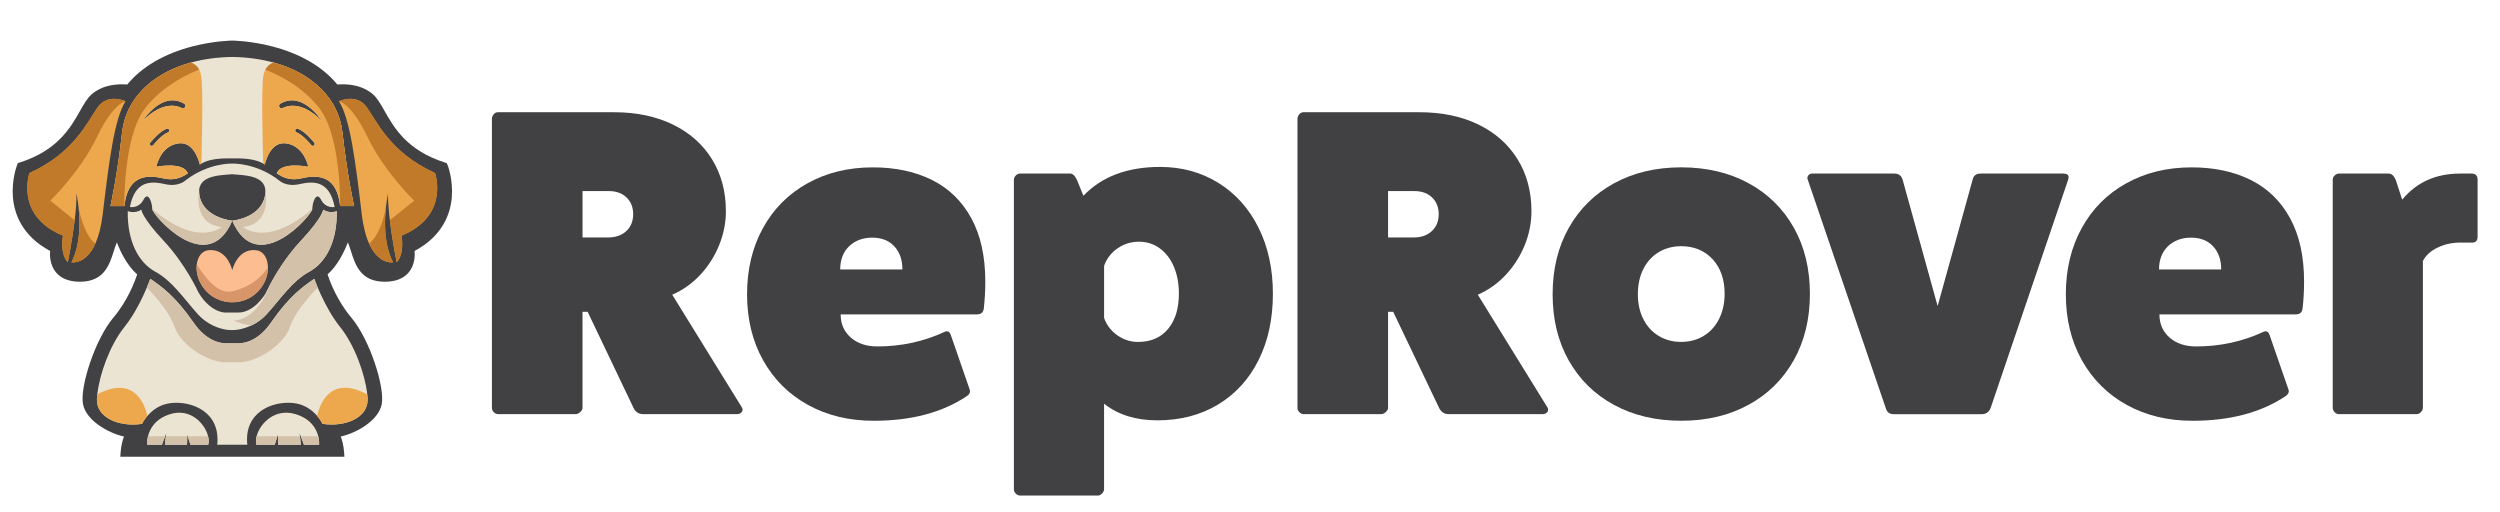 <?xml version="1.0" encoding="UTF-8"?>
<svg id="Layer_1" xmlns="http://www.w3.org/2000/svg" viewBox="0 0 1040.11 213.08">
  <defs>
    <style>
      .cls-1 {
        fill: #c17a2a;
      }

      .cls-2 {
        fill: #414042;
      }

      .cls-3 {
        fill: #ebe4d3;
      }

      .cls-4 {
        fill: #eda84d;
      }

      .cls-5 {
        fill: #fcbe90;
      }

      .cls-6 {
        fill: #d79569;
      }

      .cls-7 {
        fill: #d4c1aa;
      }
    </style>
  </defs>
  <g>
    <path class="cls-2" d="M186.13,68.57l-.28-.71-.73-.23c-15.84-5.05-21.22-14.56-25.15-21.5-1.59-2.81-2.97-5.24-4.74-6.83-3.91-3.49-9.08-4.23-12.73-4.23-.88,0-1.63.04-2.17.09-6.03-7.35-15.37-12.82-27.09-15.85-9.07-2.34-16.29-2.42-16.59-2.42h-.02c-.3,0-7.52.08-16.59,2.42-11.72,3.03-21.07,8.5-27.09,15.85-.54-.05-1.29-.09-2.17-.09-3.65,0-8.82.73-12.73,4.23-1.77,1.58-3.15,4.01-4.74,6.83-3.93,6.94-9.31,16.45-25.15,21.5l-.73.23-.28.71c-.1.25-2.4,6.14-1.77,13.58.57,6.74,3.74,15.97,15.46,22.25-.16,1.95-.08,5.83,2.4,8.86,2.15,2.62,5.53,3.95,10.04,3.95,10,0,12.22-6.99,14.01-12.6.42-1.33.84-2.63,1.33-3.78,1.42,3.71,4.19,9.63,8.44,13.32-.89,2.77-3.86,10.85-9.87,17.97-7.72,9.14-14.03,28.98-12.66,36.06,1.28,6.62,10.15,11.88,17.04,13.44-.56,1.52-1.21,3.82-1.4,6.67l-.11,1.72h93.22l-.11-1.72c-.19-2.86-.84-5.16-1.4-6.67,6.89-1.56,15.76-6.82,17.04-13.44,1.37-7.08-4.95-26.93-12.66-36.06-6-7.1-8.97-15.2-9.87-17.97,4.25-3.69,7.01-9.61,8.44-13.32.49,1.15.9,2.45,1.33,3.78,1.78,5.61,4.01,12.6,14.01,12.6,4.51,0,7.89-1.33,10.04-3.95,2.48-3.02,2.55-6.9,2.4-8.86,11.72-6.28,14.89-15.52,15.46-22.25.63-7.43-1.68-13.33-1.77-13.58Z"/>
    <path class="cls-3" d="M86.64,185.02h-7.42l-1.11-3.52-.19-.61v.61s-.1,3.52-.1,3.52h-9.21l.39-3.52.13-1.16-.43,1.16-1.3,3.52h-6.17s-.14-1.5.35-3.52c.74-3.04,2.93-7.25,9.24-9.21,8.41-2.62,14.45,3.94,15.76,9.21.33,1.3.36,2.53.08,3.52Z"/>
    <path class="cls-4" d="M52.22,42.12c-4.64,7.27-6.86,25.03-9.49,47.03-.64,5.39-1.75,9.34-3.06,12.23-4.03,8.9-9.94,7.75-9.94,7.75,3.73-7.31,3.6-16.64,2.98-22.62-.37-3.6-.93-5.98-.93-5.98.11,3-.22,7.02-.71,11.1-1.05,8.62-2.86,17.5-2.86,17.5-3.43-3.63-2.02-11.1-2.02-11.1-.41-.17-.81-.34-1.2-.52-18.73-8.48-12.73-25.52-12.73-25.52,18.77-8.48,24.22-21.6,28.46-27.45,4.24-5.85,11.5-2.42,11.5-2.42Z"/>
    <path class="cls-3" d="M134.17,176.34s-.7-1.52-2.23-3.3c-1.94-2.26-5.22-4.93-10.08-5.38-8.68-.81-20.39,3.83-18.97,17.36h-12.51c1.41-13.52-10.29-18.17-18.97-17.36-4.86.45-8.14,3.12-10.08,5.38-1.53,1.77-2.23,3.3-2.23,3.3-9.28,1.41-19.17-2.42-18.77-10.5.03-.57.08-1.17.15-1.79.89-8.17,5.16-20.39,11.28-27.99,4.31-5.36,7.59-12.29,9.34-16.45.93-2.2,1.43-3.62,1.43-3.62,4.64,3.23,10.29,7.06,17.96,18.17,5.21,7.53,10.78,8.71,13.83,8.68.77,0,1.55-.01,2.32-.01s1.55,0,2.32.01c3.05.02,8.62-1.15,13.83-8.68,7.67-11.1,13.32-14.94,17.96-18.17,0,0,4.19,11.88,10.77,20.07,6.12,7.61,10.39,19.83,11.28,27.99.07.62.12,1.22.15,1.79.4,8.07-9.49,11.91-18.77,10.5Z"/>
    <path class="cls-3" d="M132.77,185.02h-6.33l-1.34-3.52-.44-1.16.13,1.16.4,3.52h-9.45l-.09-3.52v-.61s-.21.61-.21.61l-1.14,3.52h-7.62c-.29-.99-.26-2.21.08-3.52,1.35-5.27,7.55-11.83,16.17-9.21,6.47,1.96,8.72,6.17,9.48,9.21.5,2.01.36,3.52.36,3.52Z"/>
    <path class="cls-4" d="M141.03,42.12s7.27-3.43,11.5,2.42c4.24,5.85,9.69,18.97,28.46,27.45,0,0,6.26,17.76-13.93,26.04,0,0,1.41,7.47-2.02,11.1,0,0-3.93-19.26-3.58-28.6,0,0-3.92,16.9,2.05,28.6,0,0-10.38,2.02-13-19.98-2.62-22-4.84-39.76-9.49-47.03Z"/>
    <path class="cls-3" d="M142.44,55.04c-1.53-13.79-12.26-24.51-28.64-29.02-5.19-1.43-10.96-2.24-17.17-2.32-6.22.08-11.98.89-17.17,2.32-16.38,4.51-27.11,15.23-28.64,29.02-2.02,18.17-4.84,30.68-4.84,30.68h5.78c1.34-12.31,8.55-13.32,16.22-11.5,4.35,1.03,7.47-.28,10.16-2.08-1.76-5.04-13.1-2.76-13.1-2.76,0,0,1.53-8.48,9-9.69,6.14-1,8.46,6.19,9.09,8.78.22-.14.43-.28.65-.41.05-.03.1-.06.15-.09,3.05-1.8,7.92-2.08,10.66-2.08h4.11c2.74,0,7.61.28,10.66,2.08.05.03.1.06.15.09.22.13.43.27.65.41.63-2.59,2.95-9.77,9.09-8.78,7.47,1.21,9,9.69,9,9.69,0,0-11.34-2.28-13.1,2.76,2.69,1.8,5.81,3.11,10.16,2.08,7.67-1.82,14.89-.81,16.22,11.5h5.78s-2.83-12.51-4.84-30.68ZM69.91,55.07c-2.72.99-6.12,5.28-6.15,5.32-.16.2-.4.31-.64.31-.18,0-.35-.06-.5-.17-.35-.28-.41-.78-.14-1.13.15-.19,3.71-4.69,6.87-5.84.42-.15.88.06,1.04.48.15.42-.06.88-.48,1.04ZM76.69,44.88h-.02c-.31.22-.72.24-1.05.06-1.77-.92-7.93-3.11-16.23,5.35.2-.32,8.04-12.64,17.25-7.15.65.39.68,1.32.05,1.74ZM130.63,60.52c-.15.12-.32.17-.5.17-.24,0-.48-.1-.64-.31-.03-.04-3.43-4.33-6.15-5.32-.42-.15-.63-.62-.48-1.04.15-.42.62-.64,1.04-.48,3.16,1.15,6.72,5.65,6.87,5.84.27.35.21.86-.14,1.13ZM117.63,44.95c-.34.18-.74.16-1.05-.05h-.02c-.63-.43-.6-1.36.05-1.75,9.21-5.49,17.05,6.83,17.25,7.15-8.3-8.46-14.46-6.27-16.23-5.35Z"/>
    <path class="cls-4" d="M142.44,55.04c-1.53-13.79-12.26-24.51-28.64-29.02-1.65.6-3.68,2.06-4.25,5.61-.87,5.37-.25,29.62-.05,36.42.22.13.43.27.65.41.63-2.59,2.95-9.77,9.09-8.78,7.47,1.21,9,9.69,9,9.69,0,0-11.34-2.28-13.1,2.76,2.69,1.8,5.81,3.11,10.16,2.08,7.67-1.82,14.89-.81,16.22,11.5h5.78s-2.83-12.51-4.84-30.68ZM130.63,60.52c-.15.12-.32.17-.5.17-.24,0-.48-.1-.64-.31-.03-.04-3.43-4.33-6.15-5.32-.42-.15-.63-.62-.48-1.04.15-.42.62-.64,1.04-.48,3.16,1.15,6.72,5.65,6.87,5.84.27.35.21.86-.14,1.13ZM117.63,44.95c-.34.18-.74.16-1.05-.05h-.02c-.63-.43-.6-1.36.05-1.75,9.21-5.49,17.05,6.83,17.25,7.15-8.3-8.46-14.46-6.27-16.23-5.35Z"/>
    <path class="cls-4" d="M83.71,31.63c-.17-1.06-.47-1.94-.86-2.66-.9-1.69-2.24-2.53-3.4-2.95-16.38,4.51-27.11,15.23-28.64,29.02-2.02,18.17-4.84,30.68-4.84,30.68h5.78c1.34-12.31,8.55-13.32,16.22-11.5,4.35,1.03,7.47-.28,10.16-2.08-1.76-5.04-13.1-2.76-13.1-2.76,0,0,1.53-8.48,9-9.69,6.14-1,8.46,6.19,9.09,8.78.22-.14.43-.28.65-.41.19-6.8.81-31.05-.05-36.42ZM69.91,55.07c-2.72.99-6.12,5.28-6.15,5.32-.16.2-.4.31-.64.31-.18,0-.35-.06-.5-.17-.35-.28-.41-.78-.14-1.13.15-.19,3.71-4.69,6.87-5.84.42-.15.88.06,1.04.48.15.42-.06.88-.48,1.04ZM76.69,44.88h-.02c-.31.22-.72.24-1.05.06-1.77-.92-7.93-3.11-16.23,5.35.2-.32,8.04-12.64,17.25-7.15.65.39.68,1.32.05,1.74Z"/>
    <path class="cls-5" d="M111.47,111.29c.02,2.61-.82,5.57-2.68,8.21-5.88,8.36-18.44,8.36-24.32,0-2.18-3.09-2.95-6.61-2.6-9.51.39-3.19,2.13-5.62,4.87-5.9.67-.07,1.29-.06,1.88,0,6.32.68,8.01,8.33,8.01,8.33,0,0,2.02-9.14,9.89-8.33.35.04.69.11,1.01.21,2.48.82,3.92,3.61,3.94,6.99Z"/>
    <path class="cls-3" d="M128.62,113.07c-7.06,3.83-11.91,11.3-17.76,17.76-1.79,1.98-4.01,3.54-6.43,4.64-.38.18-.77.34-1.16.49-3.25,1.26-6.59,1.77-10.03,1.05-4.11-.86-8.01-3.07-10.83-6.18-5.85-6.46-10.7-13.93-17.76-17.76-7.06-3.83-11.71-12.72-11.5-25.23,0,0,2.83,1.21,5.65-.61,0,0,.2,3.23,9.28,12.92,9.08,9.69,14.33,21.19,14.33,21.19.09.18.19.35.29.52,1.13,1.95,2.59,3.75,4.31,5.21,1.18,1,2.52,1.84,3.98,2.38.78.29,1.59.49,2.41.59,1.43,0,2.86-.06,4.29-.02,1.34.03,2.54.06,3.84-.32,2.77-.8,5.11-2.67,6.94-4.84.89-1.05,1.82-2.24,2.4-3.51,0,0,.48-1.05,1.4-2.79,0,0,0-.01,0-.01,2.13-4.01,6.59-11.64,12.92-18.39,9.08-9.69,9.28-12.92,9.28-12.92,2.83,1.82,5.65.61,5.65.61.2,12.51-4.44,21.39-11.5,25.23Z"/>
    <path class="cls-3" d="M139.21,86.12s-3.63.81-5.65-3.03c-2.02-3.83-3.63,1.41-3.63,3.83s-23.01,28.95-33.3,4.89c0,0,11.5-1.05,13.52-9.93.22-.98.3-1.86.26-2.64-.35-6.25-8.58-6.32-13.78-6.76-5.85.49-15.54.52-13.52,9.4,2.02,8.88,13.52,9.93,13.52,9.93-10.29,24.06-33.3-2.46-33.3-4.89s-1.61-7.67-3.63-3.83c-2.02,3.83-5.65,3.03-5.65,3.03,2.22-11.5,9.28-10.7,14.73-9.49,5.45,1.21,8.28-1.49,8.28-1.49,9.69-7.54,19.58-7.08,19.58-7.08,0,0,9.89-.46,19.58,7.08,0,0,2.83,2.7,8.28,1.49,5.45-1.21,12.51-2.02,14.73,9.49Z"/>
    <path class="cls-4" d="M61.31,173.05c-1.53,1.77-2.23,3.3-2.23,3.3-9.28,1.41-19.17-2.42-18.77-10.5.03-.57.08-1.17.15-1.79,15.91-8.37,20,4.99,20.85,8.99Z"/>
    <path class="cls-4" d="M134.17,176.34s-.7-1.52-2.23-3.3c.85-4,4.94-17.36,20.85-8.99.07.62.12,1.22.15,1.79.4,8.07-9.49,11.91-18.77,10.5Z"/>
    <path class="cls-7" d="M130.74,116c-4.64,3.23-10.29,7.06-17.96,18.17-5.21,7.53-10.78,8.71-13.83,8.68-.77,0-1.55-.01-2.32-.01s-1.55,0-2.32.01c-3.05.02-8.62-1.15-13.83-8.68-7.67-11.1-13.32-14.94-17.96-18.17,0,0-.5,1.42-1.43,3.62,2.58,2.63,9.41,10.02,11.52,16.36,2.41,7.22,13.46,14.94,21.82,14.78,1.47-.03,2.94-.03,4.41,0,8.36.16,19.41-7.56,21.82-14.78,2.11-6.34,8.95-13.73,11.52-16.36-.93-2.2-1.43-3.62-1.43-3.62Z"/>
    <path class="cls-7" d="M129.93,86.93c0,2.42-23.01,28.95-33.3,4.89,0,0,11.5-1.05,13.52-9.93.22-.98.3-1.86.26-2.64,0,0,2.97,13.94-9.34,15.16,0,0,9.69,8.88,28.86-7.47Z"/>
    <path class="cls-7" d="M63.33,86.93c0,2.42,23.01,28.95,33.3,4.89,0,0-11.5-1.05-13.52-9.93-.22-.98-.3-1.86-.26-2.64,0,0-2.97,13.94,9.34,15.16,0,0-9.69,8.88-28.86-7.47Z"/>
    <path class="cls-7" d="M128.62,113.07c-7.06,3.83-11.91,11.3-17.76,17.76-1.79,1.98-4.01,3.54-6.43,4.64-4.01-.64-7.22-2.09-7.22-2.09,10.5-.77,14.92-14.4,15.05-14.82,0,0,0-.01,0-.01,2.13-4.01,6.59-11.64,12.92-18.39,9.08-9.69,9.28-12.92,9.28-12.92,2.83,1.82,5.65.61,5.65.61.2,12.51-4.44,21.39-11.5,25.23Z"/>
    <path class="cls-7" d="M68.68,181.51l-1.3,3.52h-6.17s-.14-1.5.35-3.52h7.12Z"/>
    <polygon class="cls-7" points="68.98 181.51 77.9 181.51 77.81 185.02 68.6 185.02 68.98 181.51"/>
    <path class="cls-7" d="M86.56,181.51c.33,1.3.36,2.53.08,3.52h-7.42l-1.11-3.52h8.46Z"/>
    <path class="cls-7" d="M106.76,181.51h8.68l-1.14,3.52h-7.62c-.29-.99-.26-2.21.08-3.52Z"/>
    <polygon class="cls-7" points="124.79 181.51 125.19 185.02 115.74 185.02 115.65 181.51 124.79 181.51"/>
    <path class="cls-7" d="M132.77,185.02h-6.33l-1.34-3.52h7.3c.5,2.01.36,3.52.36,3.52Z"/>
    <path class="cls-1" d="M52.22,42.12s-5.07.68-11.92,14.97c-6.85,14.29-19.36,26.4-19.36,26.4l10.13,8.13c-1.05,8.62-2.86,17.5-2.86,17.5-3.43-3.63-2.02-11.1-2.02-11.1-20.18-8.28-13.93-26.04-13.93-26.04,18.77-8.48,24.22-21.6,28.46-27.45,4.24-5.85,11.5-2.42,11.5-2.42Z"/>
    <path class="cls-1" d="M39.68,101.38c-4.03,8.9-9.94,7.75-9.94,7.75,3.73-7.31,3.6-16.64,2.98-22.62,1.03,4.99,3.08,11.77,6.97,14.87Z"/>
    <path class="cls-1" d="M141.03,42.12s5.07.68,11.92,14.97c6.85,14.29,19.36,26.4,19.36,26.4l-10.13,8.13c1.05,8.62,2.86,17.5,2.86,17.5,3.43-3.63,2.02-11.1,2.02-11.1,20.18-8.28,13.93-26.04,13.93-26.04-18.77-8.48-24.22-21.6-28.46-27.45-4.24-5.85-11.5-2.42-11.5-2.42Z"/>
    <path class="cls-1" d="M153.58,101.38c4.03,8.9,9.94,7.75,9.94,7.75-3.73-7.31-3.6-16.64-2.98-22.62-1.03,4.99-3.08,11.77-6.97,14.87Z"/>
    <path class="cls-1" d="M82.85,28.97c-3.81,1.46-15.1,6.41-22.56,16.18-9.08,11.91-8.55,40.57-8.55,40.57h-5.78s2.83-12.51,4.84-30.68c1.53-13.79,12.26-24.51,28.64-29.02,1.16.42,2.5,1.26,3.4,2.95Z"/>
    <path class="cls-1" d="M110.4,28.97c3.81,1.46,15.1,6.41,22.56,16.18,9.08,11.91,8.55,40.57,8.55,40.57h5.78s-2.83-12.51-4.84-30.68c-1.53-13.79-12.26-24.51-28.64-29.02-1.16.42-2.5,1.26-3.4,2.95Z"/>
    <path class="cls-6" d="M111.47,111.29c.02,2.61-.82,5.57-2.68,8.21-5.88,8.36-18.44,8.36-24.32,0-2.18-3.09-2.95-6.61-2.6-9.51,2.62,4.34,8.58,12.72,14.76,11.23,7.03-1.7,11.73-5.3,14.84-9.93Z"/>
  </g>
  <g>
    <path class="cls-2" d="M306.63,172.3h-39.03c-1.96,0-3.35-.98-4.18-2.93l-18.94-39.65h-2.13v40c0,.53-.31,1.1-.93,1.69-.62.59-1.29.89-2,.89h-32.09c-.71,0-1.33-.27-1.87-.8s-.8-1.12-.8-1.78V49.45c0-.71.27-1.36.8-1.96.53-.59,1.16-.86,1.87-.8h48.09c9.3,0,17.47,1.7,24.49,5.11,7.02,3.41,12.46,8.22,16.31,14.45,3.85,6.22,5.78,13.42,5.78,21.6,0,4.8-.93,9.51-2.8,14.13-1.87,4.62-4.49,8.74-7.87,12.36-3.38,3.62-7.26,6.37-11.65,8.27l28.89,46.76c.24.3.36.65.36,1.07,0,.53-.22.98-.67,1.33-.44.36-.99.53-1.64.53ZM242.36,79.5v19.29h10.67c3.14,0,5.66-.89,7.56-2.67,1.9-1.78,2.84-4.12,2.84-7.02s-.95-5.25-2.84-7.02c-1.9-1.78-4.42-2.64-7.56-2.58h-10.67Z"/>
    <path class="cls-2" d="M402.2,164.84c-10.25,6.82-23.14,10.22-38.67,10.22-10.25,0-19.37-2.19-27.34-6.58-7.97-4.38-14.19-10.56-18.67-18.54-4.48-7.97-6.71-17.14-6.71-27.51s2.21-19.56,6.62-27.56c4.41-8,10.59-14.21,18.54-18.62,7.94-4.41,17.01-6.62,27.2-6.62,9.3,0,17.47,1.73,24.49,5.2,7.02,3.47,12.49,8.76,16.4,15.87,3.91,7.11,5.87,15.94,5.87,26.49,0,3.73-.21,7.44-.62,11.11-.18,1.66-1.13,2.49-2.84,2.49h-56.72c0,3.97,1.41,7.19,4.22,9.65,2.81,2.46,6.5,3.69,11.07,3.69,9.9,0,19.2-2.01,27.91-6.04.36-.18.71-.27,1.07-.27.71,0,1.24.56,1.6,1.69l7.82,22.58c.36,1.01-.06,1.93-1.24,2.76ZM349.57,112.12h25.87c0-4.03-1.13-7.25-3.38-9.65-2.25-2.4-5.3-3.6-9.16-3.6s-7.19,1.2-9.65,3.6c-2.46,2.4-3.69,5.62-3.69,9.65Z"/>
    <path class="cls-2" d="M448.07,74.87l2.67,6.58c7.65-8,18.28-12,31.91-12,9.01,0,17.08,2.21,24.22,6.62,7.14,4.42,12.71,10.62,16.71,18.62s6,17.19,6,27.56-1.99,19.62-5.96,27.56c-3.97,7.94-9.59,14.11-16.85,18.49s-15.69,6.58-25.29,6.58c-8.95,0-16.33-2.31-22.14-6.93v35.65c0,.59-.3,1.18-.89,1.78-.59.59-1.22.86-1.87.8h-32.09c-.71,0-1.33-.27-1.87-.8-.53-.53-.8-1.13-.8-1.78V74.87c0-.71.27-1.33.8-1.87s1.16-.8,1.87-.8h20.62c1.12-.06,2.1.83,2.93,2.67ZM473.49,142.26c5.33,0,9.5-1.81,12.49-5.42,2.99-3.61,4.49-8.5,4.49-14.67,0-4.21-.7-7.94-2.09-11.2-1.39-3.26-3.35-5.81-5.87-7.65-2.52-1.84-5.41-2.76-8.67-2.76s-6.22.92-8.89,2.76c-2.67,1.84-4.53,4.27-5.6,7.29v21.69c1.07,2.96,2.9,5.36,5.51,7.2,2.61,1.84,5.48,2.76,8.62,2.76Z"/>
    <path class="cls-2" d="M641.78,172.3h-39.03c-1.96,0-3.35-.98-4.18-2.93l-18.94-39.65h-2.13v40c0,.53-.31,1.1-.93,1.69-.62.59-1.29.89-2,.89h-32.09c-.71,0-1.33-.27-1.87-.8-.53-.53-.8-1.12-.8-1.78V49.45c0-.71.27-1.36.8-1.96.53-.59,1.16-.86,1.87-.8h48.09c9.3,0,17.47,1.7,24.49,5.11,7.02,3.41,12.46,8.22,16.31,14.45,3.85,6.22,5.78,13.42,5.78,21.6,0,4.8-.93,9.51-2.8,14.13-1.87,4.62-4.49,8.74-7.87,12.36-3.38,3.62-7.26,6.37-11.65,8.27l28.89,46.76c.24.3.36.65.36,1.07,0,.53-.22.98-.67,1.33-.44.36-.99.53-1.64.53ZM577.5,79.5v19.29h10.67c3.14,0,5.66-.89,7.56-2.67,1.9-1.78,2.84-4.12,2.84-7.02s-.95-5.25-2.84-7.02c-1.9-1.78-4.42-2.64-7.56-2.58h-10.67Z"/>
    <path class="cls-2" d="M645.96,122.43c0-10.49,2.25-19.72,6.76-27.69,4.5-7.97,10.8-14.15,18.89-18.54,8.09-4.39,17.38-6.58,27.87-6.58s19.87,2.19,27.96,6.58c8.09,4.39,14.37,10.55,18.85,18.49,4.47,7.94,6.71,17.13,6.71,27.56s-2.24,19.63-6.71,27.6c-4.48,7.97-10.76,14.17-18.85,18.58-8.09,4.41-17.41,6.62-27.96,6.62s-19.87-2.19-27.96-6.58c-8.09-4.38-14.37-10.55-18.85-18.49-4.48-7.94-6.71-17.13-6.71-27.56ZM712.54,107.85c-3.38-3.61-7.73-5.42-13.07-5.42-3.5,0-6.62.83-9.38,2.49-2.76,1.66-4.89,4-6.4,7.02-1.51,3.02-2.27,6.49-2.27,10.4s.75,7.38,2.27,10.4c1.51,3.02,3.64,5.36,6.4,7.02,2.76,1.66,5.88,2.49,9.38,2.49s6.62-.84,9.38-2.53,4.89-4.06,6.4-7.11c1.51-3.05,2.27-6.53,2.27-10.45,0-5.87-1.66-10.64-4.98-14.31Z"/>
    <path class="cls-2" d="M824.02,72.21h34.4c1.48,0,2.22.53,2.22,1.6,0,.12-.06.42-.18.89l-32.27,95.03c-.71,1.72-1.93,2.58-3.65,2.58h-36.8c-1.66,0-2.73-.86-3.2-2.58l-32.45-95.03c-.24-.59-.16-1.16.22-1.69.38-.53.93-.8,1.64-.8h34.23c1.72,0,2.84.83,3.38,2.49l14.58,52.63,14.58-52.63c.36-1.66,1.45-2.49,3.29-2.49Z"/>
    <path class="cls-2" d="M950.87,164.84c-10.25,6.82-23.14,10.22-38.67,10.22-10.25,0-19.37-2.19-27.34-6.58-7.97-4.38-14.19-10.56-18.67-18.54-4.48-7.97-6.71-17.14-6.71-27.51s2.21-19.56,6.62-27.56c4.41-8,10.59-14.21,18.54-18.62,7.94-4.41,17.01-6.62,27.2-6.62,9.3,0,17.47,1.73,24.49,5.2,7.02,3.47,12.49,8.76,16.4,15.87,3.91,7.11,5.87,15.94,5.87,26.49,0,3.73-.21,7.44-.62,11.11-.18,1.66-1.13,2.49-2.84,2.49h-56.72c0,3.97,1.41,7.19,4.22,9.65,2.81,2.46,6.5,3.69,11.07,3.69,9.9,0,19.2-2.01,27.91-6.04.36-.18.71-.27,1.07-.27.71,0,1.25.56,1.6,1.69l7.82,22.58c.36,1.01-.06,1.93-1.25,2.76ZM898.25,112.12h25.87c0-4.03-1.13-7.25-3.38-9.65-2.25-2.4-5.3-3.6-9.16-3.6s-7.19,1.2-9.64,3.6c-2.46,2.4-3.69,5.62-3.69,9.65Z"/>
    <path class="cls-2" d="M1023.5,72.21h4.71c1.72,0,2.58.83,2.58,2.49v23.74c0,1.78-.86,2.61-2.58,2.49h-4.71c-3.38,0-6.5.7-9.38,2.09-2.88,1.39-4.9,3.24-6.09,5.56v60.98c0,.71-.28,1.35-.84,1.91-.56.56-1.2.84-1.91.84h-32.09c-.71,0-1.33-.27-1.87-.8-.53-.53-.8-1.18-.8-1.96v-94.85c0-.59.27-1.16.8-1.69.53-.53,1.16-.8,1.87-.8h20.62c1.19,0,2.16.89,2.93,2.67l2.67,8.18c5.99-7.23,14.02-10.85,24.09-10.85Z"/>
  </g>
</svg>